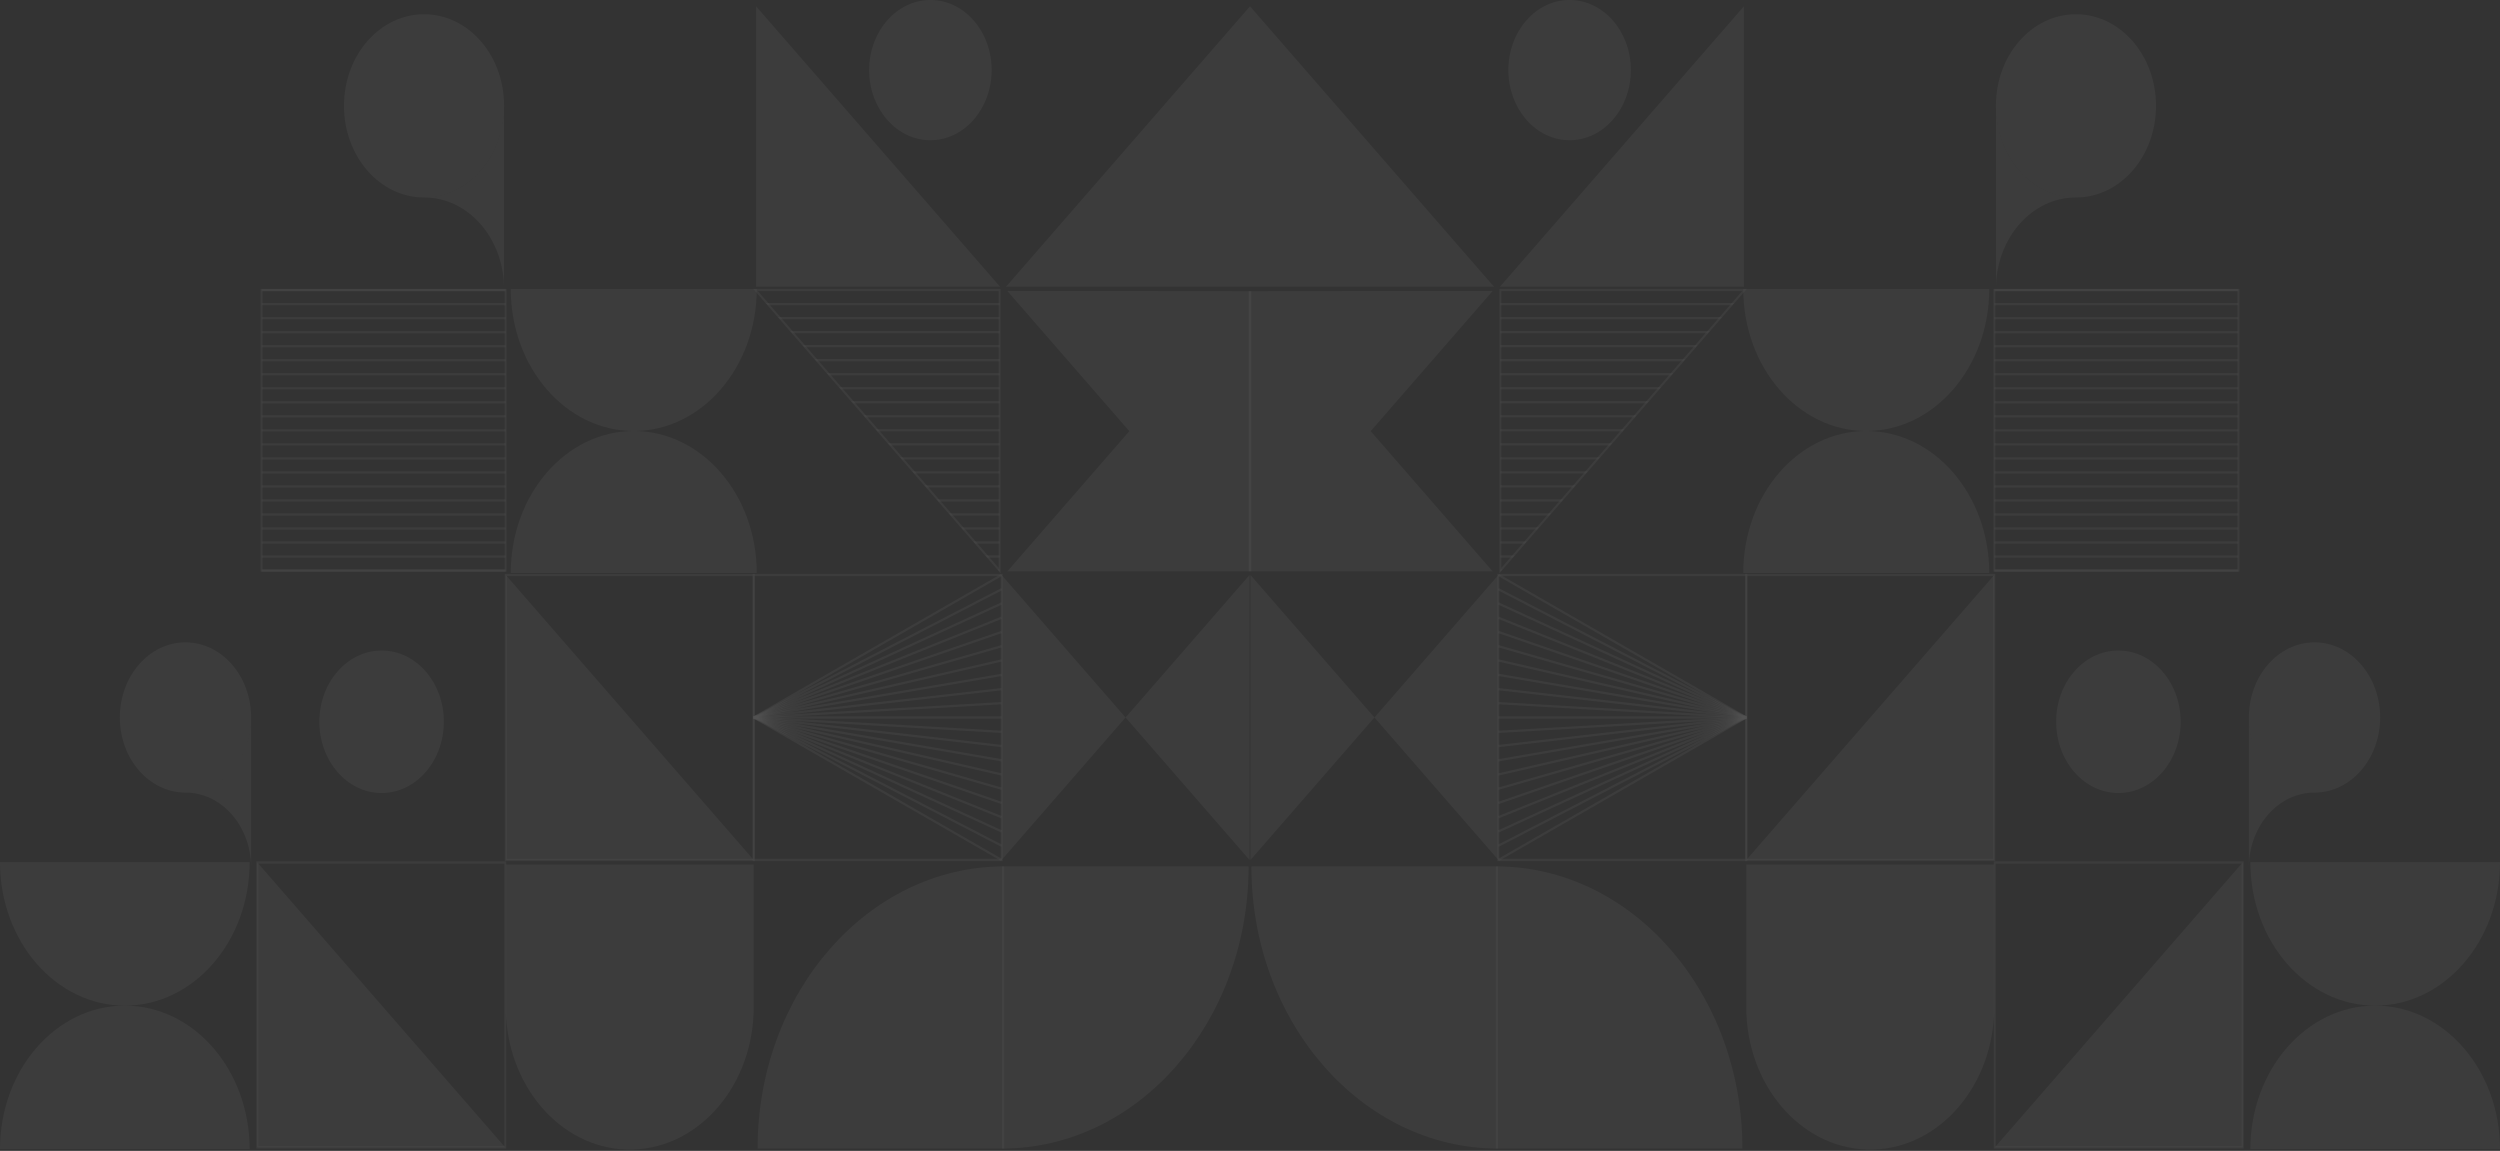 <svg xmlns="http://www.w3.org/2000/svg" width="971" height="447" viewBox="0 0 971 447" fill="none"><rect x="0" y="0" width="971" height="447" fill="#333333" stroke="none"/><g opacity="0.15"><path d="M292.36 222.901L292.36 334.455L389.404 334.455L389.404 222.901L292.36 222.901ZM293.121 333.577L293.121 223.772L388.642 223.772L388.642 333.577L293.121 333.577Z" fill="white" fill-opacity="0.3" style="fill:white;fill-opacity:0.3;"></path><path d="M196.071 222.901L196.071 334.455L293.115 334.455L293.115 222.901L196.071 222.901ZM196.832 333.577L196.832 223.772L292.359 223.772L292.359 333.584L196.832 333.584L196.832 333.577Z" fill="white" fill-opacity="0.3" style="fill:white;fill-opacity:0.3;"></path><path d="M292.566 279.052L388.848 334.4L389.19 333.618L292.907 278.27L292.566 279.052Z" fill="white" fill-opacity="0.3" style="fill:white;fill-opacity:0.3;"></path><path d="M292.584 279.066L388.867 328.878L389.18 328.077L292.897 278.265L292.584 279.066Z" fill="white" fill-opacity="0.3" style="fill:white;fill-opacity:0.3;"></path><path d="M292.595 279.071L388.884 323.348L389.163 322.534L292.88 278.257L292.601 279.071L292.595 279.071Z" fill="white" fill-opacity="0.3" style="fill:white;fill-opacity:0.3;"></path><path d="M292.612 279.081L388.895 317.822L389.147 316.996L292.864 278.254L292.612 279.081Z" fill="white" fill-opacity="0.3" style="fill:white;fill-opacity:0.3;"></path><path d="M292.629 279.084L388.912 312.29L389.13 311.451L292.847 278.239L292.629 279.078L292.629 279.084Z" fill="white" fill-opacity="0.3" style="fill:white;fill-opacity:0.3;"></path><path d="M292.643 279.089L388.926 306.76L389.111 305.908L292.828 278.231L292.643 279.083L292.643 279.089Z" fill="white" fill-opacity="0.3" style="fill:white;fill-opacity:0.3;"></path><path d="M292.66 279.091L388.943 301.233L389.094 300.374L292.811 278.232L292.66 279.091Z" fill="white" fill-opacity="0.3" style="fill:white;fill-opacity:0.3;"></path><path d="M388.97 295.725L292.688 279.117L292.802 278.255L389.083 294.864L388.97 295.725Z" fill="white" fill-opacity="0.3" style="fill:white;fill-opacity:0.3;"></path><path d="M388.992 290.196L292.708 279.118L292.784 278.251L389.069 289.329L388.992 290.196Z" fill="white" fill-opacity="0.3" style="fill:white;fill-opacity:0.3;"></path><path d="M389.016 284.682L292.731 279.137L292.77 278.267L389.054 283.811L389.016 284.682Z" fill="white" fill-opacity="0.3" style="fill:white;fill-opacity:0.3;"></path><path d="M389.025 279.104L292.743 279.104L292.743 278.226L389.025 278.226L389.025 279.104Z" fill="white" fill-opacity="0.3" style="fill:white;fill-opacity:0.3;"></path><path d="M292.746 279.144L292.708 278.274L388.99 272.672L389.028 273.542L292.746 279.144Z" fill="white" fill-opacity="0.3" style="fill:white;fill-opacity:0.3;"></path><path d="M292.747 279.065L292.672 278.198L388.967 267.235L389.042 268.102L292.747 279.065Z" fill="white" fill-opacity="0.3" style="fill:white;fill-opacity:0.3;"></path><path d="M292.798 279.004L292.686 278.142L388.987 261.688L389.1 262.55L292.798 279.004Z" fill="white" fill-opacity="0.3" style="fill:white;fill-opacity:0.3;"></path><path d="M292.661 278.233L292.812 279.092L389.095 256.95L388.944 256.092L292.661 278.233Z" fill="white" fill-opacity="0.3" style="fill:white;fill-opacity:0.3;"></path><path d="M292.643 278.24L292.828 279.092L389.111 251.415L388.926 250.563L292.643 278.24Z" fill="white" fill-opacity="0.3" style="fill:white;fill-opacity:0.3;"></path><path d="M292.629 278.245L292.847 279.084L389.13 245.872L388.912 245.033L292.629 278.239L292.629 278.245Z" fill="white" fill-opacity="0.3" style="fill:white;fill-opacity:0.3;"></path><path d="M292.612 278.254L292.864 279.08L389.147 240.339L388.895 239.512L292.612 278.254Z" fill="white" fill-opacity="0.3" style="fill:white;fill-opacity:0.3;"></path><path d="M292.595 278.259L292.874 279.073L389.157 234.796L388.877 233.982L292.589 278.259L292.595 278.259Z" fill="white" fill-opacity="0.3" style="fill:white;fill-opacity:0.3;"></path><path d="M292.584 278.268L292.897 279.069L389.18 229.257L388.867 228.456L292.584 278.268Z" fill="white" fill-opacity="0.3" style="fill:white;fill-opacity:0.3;"></path><path d="M292.565 278.27L292.907 279.052L389.19 223.704L388.848 222.922L292.565 278.27Z" fill="white" fill-opacity="0.3" style="fill:white;fill-opacity:0.3;"></path><path d="M148.308 252.667C134.959 252.609 124.094 264.948 124.038 280.228C123.988 295.509 134.768 307.944 148.117 308.008C161.467 308.066 172.331 295.726 172.387 280.446C172.387 280.408 172.387 280.376 172.387 280.337C172.415 265.083 161.629 252.699 148.308 252.667Z" fill="white" fill-opacity="0.3" style="fill:white;fill-opacity:0.3;"></path><path d="M485.312 334.011L437.17 278.669L485.312 223.328L485.312 334.011Z" fill="white" fill-opacity="0.3" style="fill:white;fill-opacity:0.3;"></path><path d="M243.357 335.793C243.765 335.787 244.18 335.774 244.594 335.774C245.008 335.774 245.422 335.78 245.836 335.793L292.741 335.793L292.741 391.128C292.741 421.144 271.964 445.592 246.043 446.47L243.15 446.47C217.229 445.592 196.452 421.144 196.452 391.128L196.452 335.787L243.357 335.787L243.357 335.793Z" fill="white" fill-opacity="0.3" style="fill:white;fill-opacity:0.3;"></path><path d="M196.451 277.013C196.435 277.564 196.429 278.115 196.429 278.673C196.429 279.23 196.435 279.781 196.451 280.332L196.451 277.007L196.451 277.013Z" fill="white" fill-opacity="0.3" style="fill:white;fill-opacity:0.3;"></path><path d="M99.569 334.546L99.569 446.101L196.613 446.101L196.613 334.546L99.569 334.546ZM100.33 445.229L100.33 335.418L195.858 335.418L195.858 445.229L100.33 445.229Z" fill="white" fill-opacity="0.3" style="fill:white;fill-opacity:0.3;"></path><path d="M99.951 445.661L99.951 334.979L196.239 445.662L99.951 445.661Z" fill="white" fill-opacity="0.3" style="fill:white;fill-opacity:0.3;"></path><path d="M196.452 334.017L196.452 223.34L292.735 334.017L196.452 334.017Z" fill="white" fill-opacity="0.3" style="fill:white;fill-opacity:0.3;"></path><path d="M389.176 446.101L389.176 336.501L484.961 336.501C484.961 397.031 442.075 446.101 389.176 446.101Z" fill="white" fill-opacity="0.3" style="fill:white;fill-opacity:0.3;"></path><path d="M390.036 336.501L390.036 446.101L294.251 446.101C294.251 385.57 337.137 336.501 390.036 336.501Z" fill="white" fill-opacity="0.3" style="fill:white;fill-opacity:0.3;"></path><path d="M389.023 223.33L437.164 278.671L389.023 334.013L389.023 223.336L389.023 223.33Z" fill="white" fill-opacity="0.3" style="fill:white;fill-opacity:0.3;"></path><path d="M196.369 222.036L101.62 222.036L101.62 221.178L196.369 221.178L196.369 222.036Z" fill="white" fill-opacity="0.3" style="fill:white;fill-opacity:0.3;"></path><path d="M196.369 216.591L101.62 216.591L101.62 215.732L196.369 215.732L196.369 216.591Z" fill="white" fill-opacity="0.3" style="fill:white;fill-opacity:0.3;"></path><path d="M196.369 211.148L101.62 211.148L101.62 210.289L196.369 210.289L196.369 211.148Z" fill="white" fill-opacity="0.3" style="fill:white;fill-opacity:0.3;"></path><path d="M196.369 205.696L101.62 205.696L101.62 204.838L196.369 204.838L196.369 205.696Z" fill="white" fill-opacity="0.3" style="fill:white;fill-opacity:0.3;"></path><path d="M196.369 200.253L101.62 200.253L101.62 199.395L196.369 199.395L196.369 200.253Z" fill="white" fill-opacity="0.3" style="fill:white;fill-opacity:0.3;"></path><path d="M196.369 194.809L101.62 194.809L101.62 193.95L196.369 193.95L196.369 194.809Z" fill="white" fill-opacity="0.3" style="fill:white;fill-opacity:0.3;"></path><path d="M196.369 189.367L101.62 189.367L101.62 188.508L196.369 188.508L196.369 189.367Z" fill="white" fill-opacity="0.3" style="fill:white;fill-opacity:0.3;"></path><path d="M196.369 183.916L101.62 183.916L101.62 183.058L196.369 183.058L196.369 183.916Z" fill="white" fill-opacity="0.3" style="fill:white;fill-opacity:0.3;"></path><path d="M196.369 178.471L101.62 178.471L101.62 177.613L196.369 177.613L196.369 178.471Z" fill="white" fill-opacity="0.3" style="fill:white;fill-opacity:0.3;"></path><path d="M196.369 173.024L101.62 173.023L101.62 172.165L196.369 172.165L196.369 173.024Z" fill="white" fill-opacity="0.3" style="fill:white;fill-opacity:0.3;"></path><path d="M196.369 167.579L101.62 167.579L101.62 166.72L196.369 166.72L196.369 167.579Z" fill="white" fill-opacity="0.3" style="fill:white;fill-opacity:0.3;"></path><path d="M196.369 162.133L101.62 162.133L101.62 161.274L196.369 161.274L196.369 162.133Z" fill="white" fill-opacity="0.3" style="fill:white;fill-opacity:0.3;"></path><path d="M196.369 156.689L101.62 156.689L101.62 155.83L196.369 155.83L196.369 156.689Z" fill="white" fill-opacity="0.3" style="fill:white;fill-opacity:0.3;"></path><path d="M196.369 151.241L101.62 151.241L101.62 150.383L196.369 150.383L196.369 151.241Z" fill="white" fill-opacity="0.3" style="fill:white;fill-opacity:0.3;"></path><path d="M196.369 145.796L101.62 145.796L101.62 144.937L196.369 144.937L196.369 145.796Z" fill="white" fill-opacity="0.3" style="fill:white;fill-opacity:0.3;"></path><path d="M196.369 140.35L101.62 140.35L101.62 139.491L196.369 139.491L196.369 140.35Z" fill="white" fill-opacity="0.3" style="fill:white;fill-opacity:0.3;"></path><path d="M196.369 134.902L101.62 134.902L101.62 134.043L196.369 134.043L196.369 134.902Z" fill="white" fill-opacity="0.3" style="fill:white;fill-opacity:0.3;"></path><path d="M196.369 129.461L101.62 129.461L101.62 128.603L196.369 128.603L196.369 129.461Z" fill="white" fill-opacity="0.3" style="fill:white;fill-opacity:0.3;"></path><path d="M196.369 124.015L101.62 124.015L101.62 123.157L196.369 123.157L196.369 124.015Z" fill="white" fill-opacity="0.3" style="fill:white;fill-opacity:0.3;"></path><path d="M196.369 118.566L101.62 118.566L101.62 117.707L196.369 117.707L196.369 118.566Z" fill="white" fill-opacity="0.3" style="fill:white;fill-opacity:0.3;"></path><path d="M196.369 113.12L101.62 113.12L101.62 112.261L196.369 112.261L196.369 113.12Z" fill="white" fill-opacity="0.3" style="fill:white;fill-opacity:0.3;"></path><path d="M101.209 112.219L101.209 222.037L196.748 222.037L196.748 112.219L101.209 112.219ZM101.959 221.179L101.959 113.078L195.998 113.078L195.998 221.179L101.954 221.179L101.959 221.179Z" fill="white" fill-opacity="0.3" style="fill:white;fill-opacity:0.3;"></path><path d="M361.45 0C348.314 -0.057 337.623 12.09 337.573 27.126C337.522 42.163 348.134 54.4 361.271 54.458C374.408 54.515 385.098 42.368 385.149 27.331C385.149 27.299 385.149 27.261 385.149 27.229C385.177 12.218 374.564 0.032 361.45 0Z" fill="white" fill-opacity="0.3" style="fill:white;fill-opacity:0.3;"></path><path d="M164.813 5.533C147.641 5.456 133.67 21.325 133.603 40.981C133.536 60.637 147.4 76.628 164.572 76.705C181.745 76.782 195.715 60.912 195.782 41.257C195.782 41.212 195.782 41.167 195.782 41.122C195.816 21.505 181.952 5.577 164.813 5.539L164.813 5.533Z" fill="white" fill-opacity="0.3" style="fill:white;fill-opacity:0.3;"></path><path d="M195.771 42.032C195.368 61.284 181.638 76.66 164.813 76.699C181.638 76.737 195.368 92.114 195.771 111.366L195.771 42.032Z" fill="white" fill-opacity="0.3" style="fill:white;fill-opacity:0.3;"></path><path d="M293.674 111.372L293.674 2.457L388.423 111.372L293.674 111.372Z" fill="white" fill-opacity="0.3" style="fill:white;fill-opacity:0.3;"></path><path d="M485.485 111.372L485.485 2.458L390.73 111.372L485.485 111.372Z" fill="white" fill-opacity="0.3" style="fill:white;fill-opacity:0.3;"></path><path d="M391.251 113.011L486 113.095L486 221.926L391.251 221.926L438.625 167.462L391.251 113.011Z" fill="white" fill-opacity="0.3" style="fill:white;fill-opacity:0.3;"></path><path d="M388.24 222.017L387.489 221.158L388.24 221.158L388.24 222.017Z" fill="white" fill-opacity="0.3" style="fill:white;fill-opacity:0.3;"></path><path d="M388.239 216.572L383.504 216.572L382.754 215.714L388.239 215.714L388.239 216.572Z" fill="white" fill-opacity="0.3" style="fill:white;fill-opacity:0.3;"></path><path d="M388.238 211.123L378.762 211.123L378.012 210.264L388.238 210.264L388.238 211.123Z" fill="white" fill-opacity="0.3" style="fill:white;fill-opacity:0.3;"></path><path d="M388.237 205.679L374.026 205.679L373.276 204.821L388.237 204.821L388.237 205.679Z" fill="white" fill-opacity="0.3" style="fill:white;fill-opacity:0.3;"></path><path d="M388.238 200.233L369.286 200.233L368.536 199.374L388.232 199.374L388.232 200.233L388.238 200.233Z" fill="white" fill-opacity="0.3" style="fill:white;fill-opacity:0.3;"></path><path d="M388.239 194.788L364.552 194.788L363.802 193.929L388.239 193.929L388.239 194.788Z" fill="white" fill-opacity="0.3" style="fill:white;fill-opacity:0.3;"></path><path d="M388.24 189.34L359.817 189.34L359.067 188.482L388.24 188.482L388.24 189.34Z" fill="white" fill-opacity="0.3" style="fill:white;fill-opacity:0.3;"></path><path d="M388.24 183.897L355.077 183.897L354.327 183.038L388.24 183.038L388.24 183.897Z" fill="white" fill-opacity="0.3" style="fill:white;fill-opacity:0.3;"></path><path d="M388.24 178.452L350.342 178.452L349.592 177.594L388.24 177.594L388.24 178.452Z" fill="white" fill-opacity="0.3" style="fill:white;fill-opacity:0.3;"></path><path d="M388.236 173.006L345.597 173.006L344.847 172.148L388.231 172.148L388.231 173.006L388.236 173.006Z" fill="white" fill-opacity="0.3" style="fill:white;fill-opacity:0.3;"></path><path d="M388.238 167.561L340.863 167.561L340.113 166.702L388.238 166.702L388.238 167.561Z" fill="white" fill-opacity="0.3" style="fill:white;fill-opacity:0.3;"></path><path d="M388.241 162.113L336.126 162.113L335.375 161.255L388.235 161.255L388.235 162.113L388.241 162.113Z" fill="white" fill-opacity="0.3" style="fill:white;fill-opacity:0.3;"></path><path d="M388.238 156.666L331.387 156.666L330.637 155.808L388.232 155.808L388.232 156.666L388.238 156.666Z" fill="white" fill-opacity="0.3" style="fill:white;fill-opacity:0.3;"></path><path d="M388.239 151.222L326.653 151.222L325.903 150.363L388.239 150.363L388.239 151.222Z" fill="white" fill-opacity="0.3" style="fill:white;fill-opacity:0.3;"></path><path d="M388.241 145.775L321.914 145.775L321.164 144.917L388.241 144.917L388.241 145.775Z" fill="white" fill-opacity="0.3" style="fill:white;fill-opacity:0.3;"></path><path d="M388.24 140.329L317.178 140.329L316.428 139.47L388.24 139.47L388.24 140.329Z" fill="white" fill-opacity="0.3" style="fill:white;fill-opacity:0.3;"></path><path d="M388.239 134.883L312.436 134.883L311.686 134.025L388.233 134.025L388.233 134.883L388.239 134.883Z" fill="white" fill-opacity="0.3" style="fill:white;fill-opacity:0.3;"></path><path d="M388.24 129.436L307.702 129.436L306.952 128.578L388.24 128.578L388.24 129.436Z" fill="white" fill-opacity="0.3" style="fill:white;fill-opacity:0.3;"></path><path d="M388.239 123.99L302.966 123.99L302.216 123.132L388.239 123.132L388.239 123.99Z" fill="white" fill-opacity="0.3" style="fill:white;fill-opacity:0.3;"></path><path d="M388.238 118.543L298.224 118.543L297.474 117.685L388.238 117.685L388.238 118.543Z" fill="white" fill-opacity="0.3" style="fill:white;fill-opacity:0.3;"></path><path d="M292.55 112.217L388.614 222.644L388.614 112.217L292.55 112.217ZM387.87 220.568L294.363 113.076L387.87 113.076L387.87 220.568Z" fill="white" fill-opacity="0.3" style="fill:white;fill-opacity:0.3;"></path><path d="M246.152 167.401C272.532 167.401 293.919 192.099 293.919 222.563L198.38 222.563C198.38 192.099 219.767 167.401 246.147 167.401L246.152 167.401Z" fill="white" fill-opacity="0.3" style="fill:white;fill-opacity:0.3;"></path><path d="M246.152 167.402C272.532 167.402 293.919 142.704 293.919 112.24L198.38 112.24C198.38 142.704 219.767 167.402 246.147 167.402L246.152 167.402Z" fill="white" fill-opacity="0.3" style="fill:white;fill-opacity:0.3;"></path><path d="M72.035 249.49C57.958 249.49 46.545 262.566 46.551 278.679C46.551 294.792 57.975 307.856 72.052 307.849C86.129 307.849 97.536 294.78 97.536 278.673C97.536 262.554 86.118 249.49 72.035 249.497L72.035 249.49Z" fill="white" fill-opacity="0.3" style="fill:white;fill-opacity:0.3;"></path><path d="M97.531 279.413C97.173 295.231 85.867 307.84 72.041 307.84C85.867 307.84 97.173 320.448 97.531 336.267L97.531 279.413Z" fill="white" fill-opacity="0.3" style="fill:white;fill-opacity:0.3;"></path><path d="M48.477 390.588C75.249 390.588 96.955 415.548 96.955 446.333L3.05176e-05 446.333C3.32094e-05 415.542 21.706 390.588 48.477 390.588Z" fill="white" fill-opacity="0.3" style="fill:white;fill-opacity:0.3;"></path><path d="M48.477 390.59C75.249 390.59 96.955 365.636 96.955 334.845L6.59085e-05 334.845C6.32173e-05 365.629 21.706 390.59 48.477 390.59Z" fill="white" fill-opacity="0.3" style="fill:white;fill-opacity:0.3;"></path></g><g opacity="0.15"><path d="M678.641 222.901L678.641 334.455L581.597 334.455L581.597 222.901L678.641 222.901ZM677.879 333.577L677.879 223.772L582.358 223.772L582.358 333.577L677.879 333.577Z" fill="white" fill-opacity="0.3" style="fill:white;fill-opacity:0.3;"></path><path d="M774.93 222.901L774.93 334.455L677.885 334.455L677.885 222.901L774.93 222.901ZM774.168 333.577L774.168 223.772L678.641 223.772L678.641 333.584L774.168 333.584L774.168 333.577Z" fill="white" fill-opacity="0.3" style="fill:white;fill-opacity:0.3;"></path><path d="M678.435 279.052L582.152 334.4L581.81 333.618L678.093 278.27L678.435 279.052Z" fill="white" fill-opacity="0.3" style="fill:white;fill-opacity:0.3;"></path><path d="M678.416 279.066L582.133 328.878L581.82 328.077L678.103 278.265L678.416 279.066Z" fill="white" fill-opacity="0.3" style="fill:white;fill-opacity:0.3;"></path><path d="M678.405 279.071L582.117 323.348L581.837 322.534L678.12 278.257L678.399 279.071L678.405 279.071Z" fill="white" fill-opacity="0.3" style="fill:white;fill-opacity:0.3;"></path><path d="M678.388 279.081L582.105 317.822L581.853 316.996L678.136 278.254L678.388 279.081Z" fill="white" fill-opacity="0.3" style="fill:white;fill-opacity:0.3;"></path><path d="M678.371 279.084L582.088 312.29L581.87 311.451L678.153 278.239L678.371 279.078L678.371 279.084Z" fill="white" fill-opacity="0.3" style="fill:white;fill-opacity:0.3;"></path><path d="M678.357 279.089L582.074 306.76L581.89 305.908L678.172 278.231L678.357 279.083L678.357 279.089Z" fill="white" fill-opacity="0.3" style="fill:white;fill-opacity:0.3;"></path><path d="M678.34 279.091L582.057 301.233L581.906 300.374L678.189 278.232L678.34 279.091Z" fill="white" fill-opacity="0.3" style="fill:white;fill-opacity:0.3;"></path><path d="M582.03 295.725L678.312 279.117L678.198 278.255L581.917 294.864L582.03 295.725Z" fill="white" fill-opacity="0.3" style="fill:white;fill-opacity:0.3;"></path><path d="M582.008 290.196L678.292 279.118L678.216 278.251L581.932 289.329L582.008 290.196Z" fill="white" fill-opacity="0.3" style="fill:white;fill-opacity:0.3;"></path><path d="M581.985 284.682L678.269 279.137L678.231 278.267L581.946 283.811L581.985 284.682Z" fill="white" fill-opacity="0.3" style="fill:white;fill-opacity:0.3;"></path><path d="M581.975 279.104L678.258 279.104L678.258 278.226L581.975 278.226L581.975 279.104Z" fill="white" fill-opacity="0.3" style="fill:white;fill-opacity:0.3;"></path><path d="M678.254 279.144L678.292 278.274L582.011 272.672L581.972 273.542L678.254 279.144Z" fill="white" fill-opacity="0.3" style="fill:white;fill-opacity:0.3;"></path><path d="M678.253 279.065L678.328 278.198L582.034 267.235L581.958 268.102L678.253 279.065Z" fill="white" fill-opacity="0.3" style="fill:white;fill-opacity:0.3;"></path><path d="M678.202 279.004L678.314 278.142L582.013 261.688L581.9 262.55L678.202 279.004Z" fill="white" fill-opacity="0.3" style="fill:white;fill-opacity:0.3;"></path><path d="M678.339 278.233L678.188 279.092L581.905 256.95L582.056 256.092L678.339 278.233Z" fill="white" fill-opacity="0.3" style="fill:white;fill-opacity:0.3;"></path><path d="M678.357 278.24L678.172 279.092L581.89 251.415L582.074 250.563L678.357 278.24Z" fill="white" fill-opacity="0.3" style="fill:white;fill-opacity:0.3;"></path><path d="M678.371 278.245L678.153 279.084L581.87 245.872L582.088 245.033L678.371 278.239L678.371 278.245Z" fill="white" fill-opacity="0.3" style="fill:white;fill-opacity:0.3;"></path><path d="M678.388 278.254L678.136 279.08L581.853 240.339L582.105 239.512L678.388 278.254Z" fill="white" fill-opacity="0.3" style="fill:white;fill-opacity:0.3;"></path><path d="M678.406 278.259L678.126 279.073L581.843 234.796L582.123 233.982L678.411 278.259L678.406 278.259Z" fill="white" fill-opacity="0.3" style="fill:white;fill-opacity:0.3;"></path><path d="M678.416 278.268L678.103 279.069L581.82 229.257L582.133 228.456L678.416 278.268Z" fill="white" fill-opacity="0.3" style="fill:white;fill-opacity:0.3;"></path><path d="M678.435 278.27L678.093 279.052L581.81 223.704L582.152 222.922L678.435 278.27Z" fill="white" fill-opacity="0.3" style="fill:white;fill-opacity:0.3;"></path><path d="M822.692 252.667C836.042 252.609 846.906 264.948 846.962 280.228C847.012 295.509 836.232 307.944 822.883 308.008C809.533 308.066 798.669 295.726 798.613 280.446C798.613 280.408 798.613 280.376 798.613 280.337C798.585 265.083 809.371 252.699 822.692 252.667Z" fill="white" fill-opacity="0.3" style="fill:white;fill-opacity:0.3;"></path><path d="M485.688 334.011L533.83 278.669L485.688 223.328L485.688 334.011Z" fill="white" fill-opacity="0.3" style="fill:white;fill-opacity:0.3;"></path><path d="M727.643 335.793C727.235 335.787 726.82 335.774 726.406 335.774C725.992 335.774 725.578 335.78 725.164 335.793L678.259 335.793L678.259 391.128C678.259 421.144 699.036 445.592 724.957 446.47L727.85 446.47C753.771 445.592 774.548 421.144 774.548 391.128L774.548 335.787L727.643 335.787L727.643 335.793Z" fill="white" fill-opacity="0.3" style="fill:white;fill-opacity:0.3;"></path><path d="M774.549 277.013C774.566 277.564 774.571 278.115 774.571 278.673C774.571 279.23 774.566 279.781 774.549 280.332L774.549 277.007L774.549 277.013Z" fill="white" fill-opacity="0.3" style="fill:white;fill-opacity:0.3;"></path><path d="M871.431 334.546L871.431 446.101L774.387 446.101L774.387 334.546L871.431 334.546ZM870.67 445.229L870.67 335.418L775.143 335.418L775.143 445.229L870.67 445.229Z" fill="white" fill-opacity="0.3" style="fill:white;fill-opacity:0.3;"></path><path d="M871.049 445.661L871.049 334.979L774.761 445.662L871.049 445.661Z" fill="white" fill-opacity="0.3" style="fill:white;fill-opacity:0.3;"></path><path d="M774.548 334.017L774.548 223.34L678.265 334.017L774.548 334.017Z" fill="white" fill-opacity="0.3" style="fill:white;fill-opacity:0.3;"></path><path d="M581.824 446.101L581.824 336.501L486.04 336.501C486.04 397.031 528.925 446.101 581.824 446.101Z" fill="white" fill-opacity="0.3" style="fill:white;fill-opacity:0.3;"></path><path d="M580.965 336.501L580.965 446.101L676.749 446.101C676.749 385.57 633.864 336.501 580.965 336.501Z" fill="white" fill-opacity="0.3" style="fill:white;fill-opacity:0.3;"></path><path d="M581.977 223.33L533.836 278.671L581.977 334.013L581.977 223.336L581.977 223.33Z" fill="white" fill-opacity="0.3" style="fill:white;fill-opacity:0.3;"></path><path d="M774.631 222.036L869.38 222.036L869.38 221.178L774.631 221.178L774.631 222.036Z" fill="white" fill-opacity="0.3" style="fill:white;fill-opacity:0.3;"></path><path d="M774.631 216.591L869.38 216.591L869.38 215.732L774.631 215.732L774.631 216.591Z" fill="white" fill-opacity="0.3" style="fill:white;fill-opacity:0.3;"></path><path d="M774.631 211.148L869.38 211.148L869.38 210.289L774.631 210.289L774.631 211.148Z" fill="white" fill-opacity="0.3" style="fill:white;fill-opacity:0.3;"></path><path d="M774.631 205.696L869.38 205.696L869.38 204.838L774.631 204.838L774.631 205.696Z" fill="white" fill-opacity="0.3" style="fill:white;fill-opacity:0.3;"></path><path d="M774.631 200.253L869.38 200.253L869.38 199.395L774.631 199.395L774.631 200.253Z" fill="white" fill-opacity="0.3" style="fill:white;fill-opacity:0.3;"></path><path d="M774.631 194.809L869.38 194.809L869.38 193.95L774.631 193.95L774.631 194.809Z" fill="white" fill-opacity="0.3" style="fill:white;fill-opacity:0.3;"></path><path d="M774.631 189.367L869.38 189.367L869.38 188.508L774.631 188.508L774.631 189.367Z" fill="white" fill-opacity="0.3" style="fill:white;fill-opacity:0.3;"></path><path d="M774.631 183.916L869.38 183.916L869.38 183.058L774.631 183.058L774.631 183.916Z" fill="white" fill-opacity="0.3" style="fill:white;fill-opacity:0.3;"></path><path d="M774.631 178.471L869.38 178.471L869.38 177.613L774.631 177.613L774.631 178.471Z" fill="white" fill-opacity="0.3" style="fill:white;fill-opacity:0.3;"></path><path d="M774.631 173.024L869.38 173.023L869.38 172.165L774.631 172.165L774.631 173.024Z" fill="white" fill-opacity="0.3" style="fill:white;fill-opacity:0.3;"></path><path d="M774.631 167.579L869.38 167.579L869.38 166.72L774.631 166.72L774.631 167.579Z" fill="white" fill-opacity="0.3" style="fill:white;fill-opacity:0.3;"></path><path d="M774.631 162.133L869.38 162.133L869.38 161.274L774.631 161.274L774.631 162.133Z" fill="white" fill-opacity="0.3" style="fill:white;fill-opacity:0.3;"></path><path d="M774.631 156.689L869.38 156.689L869.38 155.83L774.631 155.83L774.631 156.689Z" fill="white" fill-opacity="0.3" style="fill:white;fill-opacity:0.3;"></path><path d="M774.631 151.241L869.38 151.241L869.38 150.383L774.631 150.383L774.631 151.241Z" fill="white" fill-opacity="0.3" style="fill:white;fill-opacity:0.3;"></path><path d="M774.631 145.796L869.38 145.796L869.38 144.937L774.631 144.937L774.631 145.796Z" fill="white" fill-opacity="0.3" style="fill:white;fill-opacity:0.3;"></path><path d="M774.631 140.35L869.38 140.35L869.38 139.491L774.631 139.491L774.631 140.35Z" fill="white" fill-opacity="0.3" style="fill:white;fill-opacity:0.3;"></path><path d="M774.631 134.902L869.38 134.902L869.38 134.043L774.631 134.043L774.631 134.902Z" fill="white" fill-opacity="0.3" style="fill:white;fill-opacity:0.3;"></path><path d="M774.631 129.461L869.38 129.461L869.38 128.603L774.631 128.603L774.631 129.461Z" fill="white" fill-opacity="0.3" style="fill:white;fill-opacity:0.3;"></path><path d="M774.631 124.015L869.38 124.015L869.38 123.157L774.631 123.157L774.631 124.015Z" fill="white" fill-opacity="0.3" style="fill:white;fill-opacity:0.3;"></path><path d="M774.631 118.566L869.38 118.566L869.38 117.707L774.631 117.707L774.631 118.566Z" fill="white" fill-opacity="0.3" style="fill:white;fill-opacity:0.3;"></path><path d="M774.631 113.12L869.38 113.12L869.38 112.261L774.631 112.261L774.631 113.12Z" fill="white" fill-opacity="0.3" style="fill:white;fill-opacity:0.3;"></path><path d="M869.791 112.219L869.791 222.037L774.252 222.037L774.252 112.219L869.791 112.219ZM869.041 221.179L869.041 113.078L775.002 113.078L775.002 221.179L869.046 221.179L869.041 221.179Z" fill="white" fill-opacity="0.3" style="fill:white;fill-opacity:0.3;"></path><path d="M609.55 0C622.687 -0.057 633.377 12.09 633.428 27.126C633.478 42.163 622.866 54.4 609.729 54.458C596.592 54.515 585.902 42.368 585.851 27.331C585.851 27.299 585.851 27.261 585.851 27.229C585.823 12.218 596.436 0.032 609.55 0Z" fill="white" fill-opacity="0.3" style="fill:white;fill-opacity:0.3;"></path><path d="M806.187 5.533C823.359 5.456 837.33 21.325 837.397 40.981C837.464 60.637 823.6 76.628 806.428 76.705C789.256 76.782 775.285 60.912 775.218 41.257C775.218 41.212 775.218 41.167 775.218 41.122C775.184 21.505 789.048 5.577 806.187 5.539L806.187 5.533Z" fill="white" fill-opacity="0.3" style="fill:white;fill-opacity:0.3;"></path><path d="M775.229 42.032C775.632 61.284 789.362 76.66 806.187 76.699C789.362 76.737 775.632 92.114 775.229 111.366L775.229 42.032Z" fill="white" fill-opacity="0.3" style="fill:white;fill-opacity:0.3;"></path><path d="M677.326 111.372L677.326 2.457L582.577 111.372L677.326 111.372Z" fill="white" fill-opacity="0.3" style="fill:white;fill-opacity:0.3;"></path><path d="M485.515 111.372L485.515 2.458L580.27 111.372L485.515 111.372Z" fill="white" fill-opacity="0.3" style="fill:white;fill-opacity:0.3;"></path><path d="M579.749 113.011L485 113.095L485 221.926L579.749 221.926L532.375 167.462L579.749 113.011Z" fill="white" fill-opacity="0.3" style="fill:white;fill-opacity:0.3;"></path><path d="M582.76 222.017L583.511 221.158L582.76 221.158L582.76 222.017Z" fill="white" fill-opacity="0.3" style="fill:white;fill-opacity:0.3;"></path><path d="M582.761 216.572L587.496 216.572L588.246 215.714L582.761 215.714L582.761 216.572Z" fill="white" fill-opacity="0.3" style="fill:white;fill-opacity:0.3;"></path><path d="M582.762 211.123L592.238 211.123L592.988 210.264L582.762 210.264L582.762 211.123Z" fill="white" fill-opacity="0.3" style="fill:white;fill-opacity:0.3;"></path><path d="M582.763 205.679L596.974 205.679L597.724 204.821L582.763 204.821L582.763 205.679Z" fill="white" fill-opacity="0.3" style="fill:white;fill-opacity:0.3;"></path><path d="M582.762 200.233L601.714 200.233L602.464 199.374L582.768 199.374L582.768 200.233L582.762 200.233Z" fill="white" fill-opacity="0.3" style="fill:white;fill-opacity:0.3;"></path><path d="M582.761 194.788L606.448 194.788L607.198 193.929L582.761 193.929L582.761 194.788Z" fill="white" fill-opacity="0.3" style="fill:white;fill-opacity:0.3;"></path><path d="M582.761 189.34L611.183 189.34L611.933 188.482L582.761 188.482L582.761 189.34Z" fill="white" fill-opacity="0.3" style="fill:white;fill-opacity:0.3;"></path><path d="M582.76 183.897L615.924 183.897L616.674 183.038L582.76 183.038L582.76 183.897Z" fill="white" fill-opacity="0.3" style="fill:white;fill-opacity:0.3;"></path><path d="M582.76 178.452L620.659 178.452L621.409 177.594L582.76 177.594L582.76 178.452Z" fill="white" fill-opacity="0.3" style="fill:white;fill-opacity:0.3;"></path><path d="M582.764 173.006L625.403 173.006L626.153 172.148L582.769 172.148L582.769 173.006L582.764 173.006Z" fill="white" fill-opacity="0.3" style="fill:white;fill-opacity:0.3;"></path><path d="M582.762 167.561L630.137 167.561L630.887 166.702L582.762 166.702L582.762 167.561Z" fill="white" fill-opacity="0.3" style="fill:white;fill-opacity:0.3;"></path><path d="M582.759 162.113L634.875 162.113L635.625 161.255L582.765 161.255L582.765 162.113L582.759 162.113Z" fill="white" fill-opacity="0.3" style="fill:white;fill-opacity:0.3;"></path><path d="M582.763 156.666L639.613 156.666L640.363 155.808L582.768 155.808L582.768 156.666L582.763 156.666Z" fill="white" fill-opacity="0.3" style="fill:white;fill-opacity:0.3;"></path><path d="M582.762 151.222L644.347 151.222L645.097 150.363L582.762 150.363L582.762 151.222Z" fill="white" fill-opacity="0.3" style="fill:white;fill-opacity:0.3;"></path><path d="M582.76 145.775L649.086 145.775L649.836 144.917L582.76 144.917L582.76 145.775Z" fill="white" fill-opacity="0.3" style="fill:white;fill-opacity:0.3;"></path><path d="M582.761 140.329L653.823 140.329L654.573 139.47L582.761 139.47L582.761 140.329Z" fill="white" fill-opacity="0.3" style="fill:white;fill-opacity:0.3;"></path><path d="M582.761 134.883L658.564 134.883L659.314 134.025L582.767 134.025L582.767 134.883L582.761 134.883Z" fill="white" fill-opacity="0.3" style="fill:white;fill-opacity:0.3;"></path><path d="M582.76 129.436L663.298 129.436L664.048 128.578L582.76 128.578L582.76 129.436Z" fill="white" fill-opacity="0.3" style="fill:white;fill-opacity:0.3;"></path><path d="M582.761 123.99L668.034 123.99L668.784 123.132L582.761 123.132L582.761 123.99Z" fill="white" fill-opacity="0.3" style="fill:white;fill-opacity:0.3;"></path><path d="M582.762 118.543L672.776 118.543L673.526 117.685L582.762 117.685L582.762 118.543Z" fill="white" fill-opacity="0.3" style="fill:white;fill-opacity:0.3;"></path><path d="M678.45 112.217L582.386 222.644L582.386 112.217L678.45 112.217ZM583.13 220.568L676.637 113.076L583.13 113.076L583.13 220.568Z" fill="white" fill-opacity="0.3" style="fill:white;fill-opacity:0.3;"></path><path d="M724.848 167.401C698.468 167.401 677.081 192.099 677.081 222.563L772.62 222.563C772.62 192.099 751.233 167.401 724.853 167.401L724.848 167.401Z" fill="white" fill-opacity="0.3" style="fill:white;fill-opacity:0.3;"></path><path d="M724.848 167.402C698.468 167.402 677.081 142.704 677.081 112.24L772.62 112.24C772.62 142.704 751.233 167.402 724.853 167.402L724.848 167.402Z" fill="white" fill-opacity="0.3" style="fill:white;fill-opacity:0.3;"></path><path d="M898.965 249.49C913.042 249.49 924.455 262.566 924.449 278.679C924.449 294.792 913.025 307.856 898.948 307.849C884.871 307.849 873.464 294.78 873.464 278.673C873.464 262.554 884.882 249.49 898.965 249.497L898.965 249.49Z" fill="white" fill-opacity="0.3" style="fill:white;fill-opacity:0.3;"></path><path d="M873.469 279.413C873.827 295.231 885.134 307.84 898.959 307.84C885.134 307.84 873.827 320.448 873.469 336.267L873.469 279.413Z" fill="white" fill-opacity="0.3" style="fill:white;fill-opacity:0.3;"></path><path d="M922.523 390.588C895.751 390.588 874.046 415.548 874.046 446.333L971 446.333C971 415.542 949.294 390.588 922.523 390.588Z" fill="white" fill-opacity="0.3" style="fill:white;fill-opacity:0.3;"></path><path d="M922.523 390.59C895.751 390.59 874.046 365.636 874.046 334.845L971 334.845C971 365.629 949.294 390.59 922.523 390.59Z" fill="white" fill-opacity="0.3" style="fill:white;fill-opacity:0.3;"></path></g></svg>